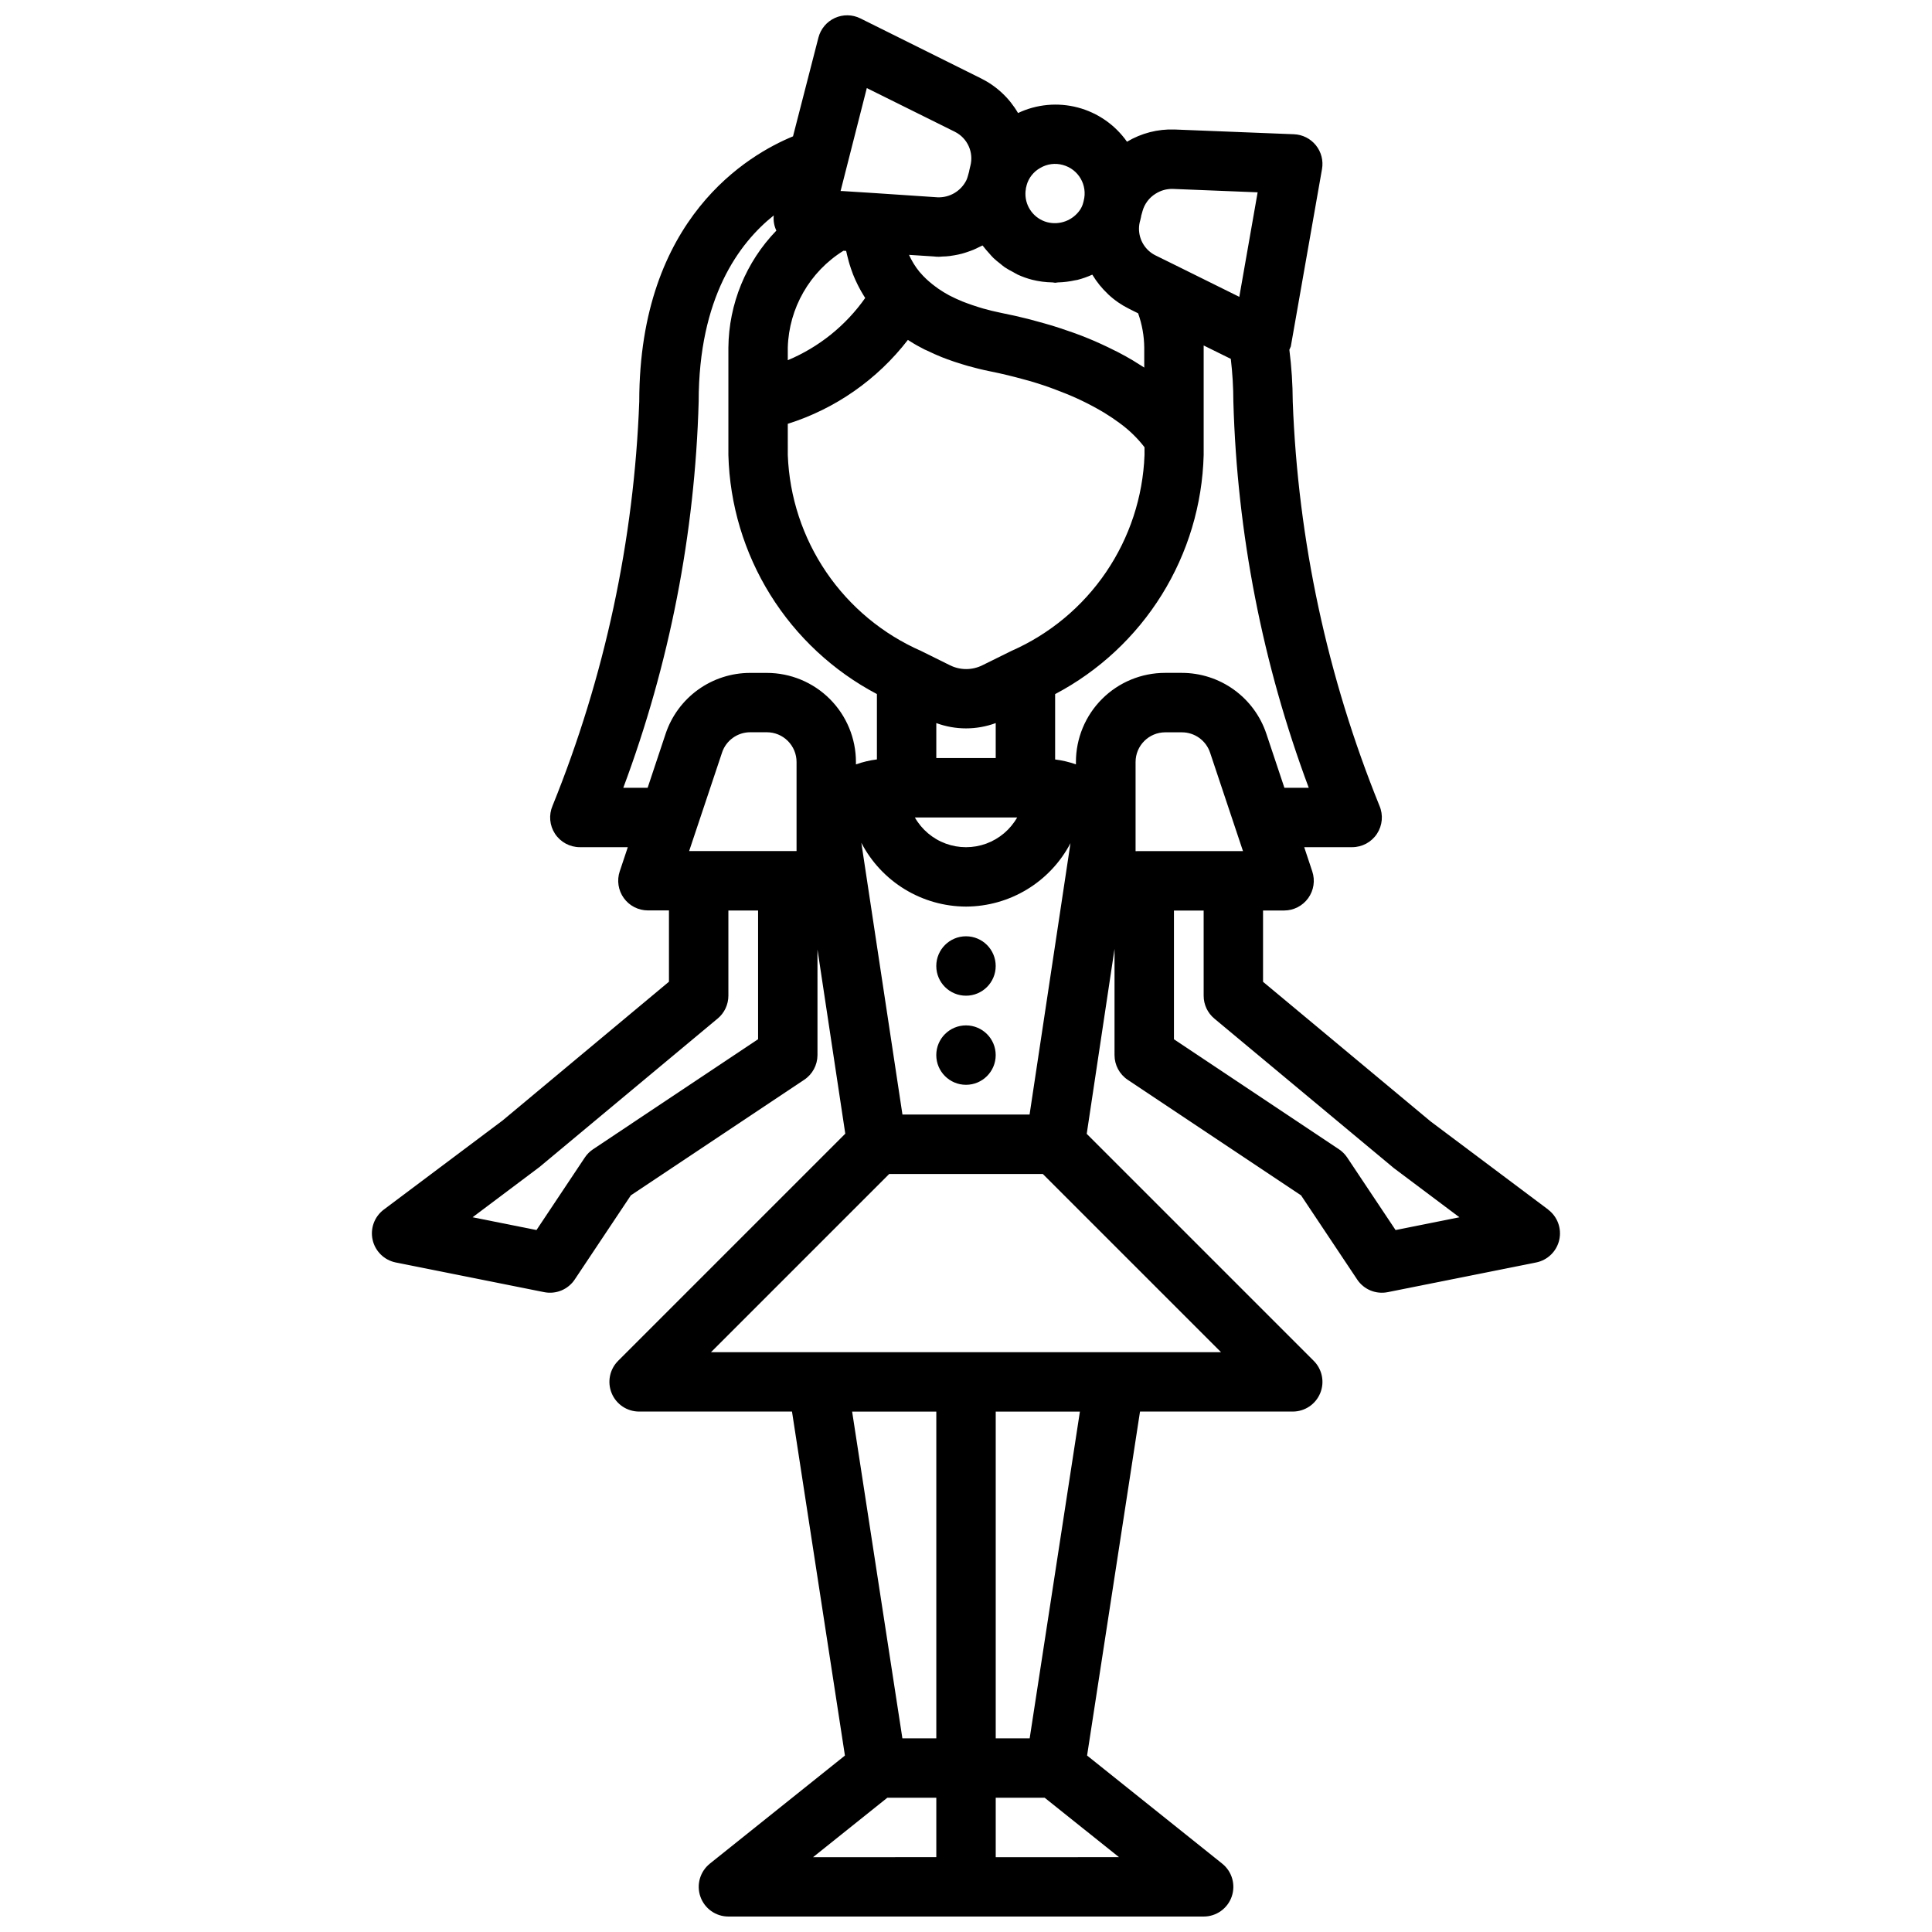 <?xml version="1.0" encoding="UTF-8"?>
<!-- Uploaded to: ICON Repo, www.svgrepo.com, Generator: ICON Repo Mixer Tools -->
<svg width="800px" height="800px" version="1.1" viewBox="144 144 512 512" xmlns="http://www.w3.org/2000/svg">
 <defs>
  <clipPath id="a">
   <path d="m242 148.09h316v503.81h-316z"/>
  </clipPath>
 </defs>
 <path d="m407.87 400c0 4.348-3.523 7.871-7.871 7.871s-7.875-3.523-7.875-7.871 3.527-7.875 7.875-7.875 7.871 3.527 7.871 7.875"/>
 <path d="m407.87 423.61c0 4.348-3.523 7.875-7.871 7.875s-7.875-3.527-7.875-7.875c0-4.348 3.527-7.871 7.875-7.871s7.871 3.523 7.871 7.871"/>
 <g clip-path="url(#a)">
  <path d="m554.29 464.55-31.164-23.363-44.406-37v-18.895h5.59c2.527-0.004 4.902-1.223 6.379-3.277 1.477-2.051 1.879-4.691 1.074-7.09l-2.133-6.414h12.707c2.644 0 5.113-1.332 6.57-3.539 1.457-2.211 1.707-5.004 0.664-7.438-13.824-34.094-21.598-70.34-22.98-107.11-0.02-4.59-0.316-9.176-0.895-13.727 0.145-0.289 0.273-0.582 0.383-0.883l8.266-46.996c0.398-2.238-0.191-4.543-1.617-6.312-1.426-1.773-3.547-2.84-5.82-2.93l-31.695-1.258c-4.406-0.145-8.762 0.98-12.547 3.242-3.144-4.469-7.766-7.684-13.047-9.074-5.285-1.391-10.891-0.871-15.828 1.469-2.285-3.934-5.672-7.113-9.746-9.148l-32.031-15.93c-2.125-1.059-4.613-1.098-6.773-0.109-2.156 0.984-3.754 2.894-4.348 5.191l-6.738 26.176c-11.66 4.793-40.746 21.531-40.746 70.289-1.379 36.766-9.156 73.012-22.977 107.11-1.043 2.434-0.797 5.227 0.66 7.438 1.457 2.207 3.926 3.539 6.574 3.539h12.707l-2.133 6.391h-0.004c-0.801 2.398-0.402 5.039 1.074 7.09 1.477 2.055 3.852 3.273 6.379 3.277h5.59v18.895l-44.082 36.77-31.488 23.617c-2.481 1.859-3.641 5-2.961 8.023 0.68 3.023 3.074 5.367 6.109 5.988l39.359 7.871c3.129 0.625 6.324-0.699 8.094-3.356l14.871-22.301 45.918-30.613c2.203-1.453 3.531-3.91 3.539-6.551v-27.984l7.367 48.805-60.164 60.164v0.004c-2.277 2.246-2.969 5.652-1.746 8.609 1.219 2.961 4.113 4.883 7.312 4.867h40.477l14.027 91.164-35.801 28.645v0.004c-2.602 2.09-3.606 5.594-2.5 8.746 1.102 3.148 4.074 5.262 7.414 5.266h125.95c3.344 0.004 6.324-2.109 7.43-5.266 1.105-3.152 0.102-6.664-2.512-8.754l-35.809-28.645 14.027-91.16h40.477c3.184 0 6.055-1.918 7.273-4.859s0.543-6.324-1.707-8.578l-60.164-60.164 7.367-49.004v28.141c0 2.633 1.312 5.09 3.504 6.551l45.926 30.613 14.871 22.301h-0.004c1.77 2.656 4.965 3.981 8.094 3.356l39.359-7.871c3.039-0.621 5.43-2.965 6.109-5.988 0.68-3.023-0.48-6.164-2.961-8.023zm-227.66-95.016 8.723-26.105h-0.004c1.074-3.211 4.086-5.379 7.473-5.375h4.402-0.004c2.09 0 4.094 0.828 5.566 2.305 1.477 1.477 2.309 3.477 2.309 5.566v23.617zm26.141-133.43c0.305-10.484 5.844-20.117 14.754-25.652l0.715 0.047 0.07 0.309c0.055 0.262 0.117 0.527 0.18 0.789 0.125 0.551 0.27 1.109 0.434 1.684 0.078 0.285 0.156 0.566 0.25 0.859 0.219 0.715 0.469 1.438 0.746 2.172 0.055 0.141 0.094 0.285 0.156 0.434 0.348 0.875 0.746 1.762 1.188 2.652 0.125 0.25 0.27 0.504 0.402 0.789 0.348 0.66 0.723 1.324 1.133 1.992 0.156 0.262 0.316 0.527 0.488 0.789l0.008-0.008c-5.152 7.32-12.266 13.039-20.523 16.5zm40.094-24.059c0.301 0 0.582-0.047 0.883-0.062 0.645 0 1.281-0.062 1.922-0.133 0.441-0.055 0.867-0.125 1.301-0.203 0.652-0.117 1.301-0.242 1.938-0.418 0.457-0.117 0.906-0.27 1.355-0.418 0.566-0.188 1.133-0.387 1.684-0.613 0.551-0.227 0.984-0.449 1.465-0.691 0.316-0.156 0.652-0.285 0.961-0.457 0.086 0.117 0.195 0.211 0.285 0.332 0.441 0.598 0.945 1.148 1.449 1.707 0.371 0.418 0.715 0.852 1.117 1.234h-0.008c0.574 0.535 1.176 1.039 1.801 1.512 0.41 0.324 0.789 0.676 1.227 0.977 0.734 0.48 1.496 0.914 2.277 1.309 0.395 0.211 0.789 0.465 1.172 0.652 1.227 0.562 2.496 1.016 3.801 1.355 1.785 0.449 3.613 0.688 5.449 0.715 0.227 0 0.465 0.094 0.691 0.094 0.227 0 0.488-0.086 0.738-0.094h0.004c1.531-0.039 3.055-0.23 4.551-0.566 0.195-0.047 0.402-0.055 0.598-0.102 1.348-0.348 2.668-0.809 3.934-1.387l0.078 0.102h0.004c1.113 1.84 2.469 3.519 4.035 4.992 0.062 0.055 0.102 0.117 0.164 0.172h0.004c1.641 1.527 3.496 2.805 5.508 3.797l2.363 1.18c1.039 2.914 1.59 5.981 1.621 9.074v5.305c-0.598-0.402-1.266-0.789-1.914-1.203-0.371-0.227-0.715-0.465-1.102-0.691-1.227-0.734-2.539-1.465-3.938-2.188-0.324-0.164-0.684-0.332-1.023-0.504-1.102-0.559-2.242-1.109-3.449-1.66-0.566-0.25-1.172-0.504-1.762-0.789-1.055-0.449-2.133-0.898-3.266-1.34-0.684-0.27-1.395-0.527-2.117-0.789-1.145-0.414-2.328-0.82-3.551-1.219-0.789-0.25-1.52-0.496-2.305-0.738-1.355-0.41-2.769-0.789-4.219-1.188-0.73-0.195-1.434-0.402-2.188-0.59-2.234-0.559-4.551-1.094-7.008-1.574-1.738-0.348-3.32-0.746-4.84-1.172-0.449-0.125-0.875-0.262-1.309-0.395-1.051-0.332-2.066-0.676-3.047-1.039-0.387-0.148-0.789-0.293-1.156-0.441-1.164-0.48-2.273-0.984-3.281-1.512l-0.195-0.094h-0.004c-1.008-0.543-1.98-1.141-2.922-1.789-0.25-0.172-0.488-0.355-0.73-0.535-0.629-0.465-1.227-0.938-1.77-1.418-0.211-0.188-0.434-0.379-0.637-0.574h-0.004c-0.594-0.559-1.156-1.148-1.684-1.77l-0.188-0.211v-0.004c-0.527-0.645-1.012-1.324-1.449-2.031-0.117-0.195-0.227-0.387-0.34-0.582-0.293-0.504-0.559-1-0.789-1.504l-0.148-0.324 6.488 0.418c0.512 0.074 0.992 0.09 1.473 0.09zm-40.094 44.273c12.633-3.988 23.738-11.75 31.828-22.238l0.441 0.277c1.219 0.789 2.519 1.527 3.938 2.242 0.234 0.117 0.504 0.227 0.789 0.348 1.191 0.586 2.449 1.148 3.769 1.684 0.512 0.203 1.039 0.402 1.574 0.598 1.191 0.441 2.434 0.859 3.731 1.25 0.559 0.172 1.094 0.348 1.676 0.504 1.867 0.52 3.801 1.008 5.887 1.426 3.203 0.637 6.102 1.363 8.848 2.117l1.504 0.41c2.555 0.738 4.918 1.527 7.086 2.363l1.203 0.465c3.844 1.461 7.559 3.242 11.102 5.328l0.52 0.309c1.473 0.906 2.785 1.793 3.938 2.644l0.164 0.125c2.469 1.797 4.672 3.934 6.539 6.356v2.078c-0.418 11.09-3.949 21.84-10.191 31.02-6.238 9.18-14.938 16.418-25.098 20.887l-7.707 3.809c-2.688 1.324-5.836 1.324-8.527 0l-7.66-3.793h0.004c-10.176-4.461-18.891-11.695-25.145-20.879-6.254-9.184-9.789-19.941-10.211-31.043zm39.359 79.305c5.082 1.875 10.664 1.875 15.746 0v9.273h-15.746zm21.43 25.016c-1.828 3.207-4.731 5.66-8.191 6.93-3.465 1.266-7.266 1.266-10.73 0-3.461-1.27-6.363-3.723-8.191-6.93zm-13.555 23.617c5.707-0.02 11.297-1.594 16.176-4.555 4.879-2.961 8.859-7.199 11.508-12.25l-10.84 71.91h-33.691l-10.895-72.012v-0.004c2.641 5.082 6.625 9.344 11.512 12.324 4.891 2.981 10.504 4.566 16.23 4.586zm44.934-14.695v-23.617c0-4.348 3.523-7.871 7.871-7.871h4.41-0.004c3.387 0 6.391 2.164 7.465 5.375l8.723 26.105zm45.891-16.793h-6.453l-4.785-14.328c-1.57-4.691-4.578-8.773-8.598-11.668-4.016-2.894-8.84-4.449-13.793-4.453h-4.453c-6.266 0-12.27 2.488-16.699 6.918-4.43 4.43-6.918 10.438-6.918 16.699v0.629c-1.785-0.629-3.633-1.066-5.512-1.297v-17.32c11.594-6.113 21.352-15.203 28.27-26.336 6.918-11.133 10.746-23.906 11.094-37.008v-28.5-0.551l7.195 3.551h-0.004c0.445 3.762 0.672 7.543 0.68 11.328 0.984 34.98 7.734 69.555 19.977 102.34zm-40.57-157.44c1.328-0.848 2.879-1.285 4.457-1.266l22.57 0.906-4.859 27.699-17.051-8.445-5.148-2.535c-2.695-1.332-4.394-4.078-4.387-7.086 0.004-0.754 0.117-1.504 0.34-2.227l0.234-1v-0.133l0.363-1.289v-0.004c0.535-1.922 1.777-3.574 3.481-4.621zm-30.574-6.824c1.805-1.07 3.969-1.352 5.988-0.785 4.137 1.117 6.598 5.363 5.512 9.508-0.027 0.09-0.047 0.18-0.062 0.27l-0.047 0.164c-0.164 0.68-0.445 1.324-0.828 1.906-1.918 2.852-5.434 4.184-8.762 3.312-3.402-0.922-5.762-4.023-5.738-7.551-0.004-0.434 0.039-0.863 0.125-1.289v-0.172l0.086-0.309 0.094-0.387v-0.062h0.004c0.539-1.961 1.848-3.621 3.629-4.606zm-45.973-21.16 23.348 11.586v0.004c3.336 1.668 5.043 5.453 4.086 9.059l-0.07 0.277-0.234 1.023v0.102l-0.363 1.309v-0.004c-0.098 0.383-0.234 0.75-0.402 1.105-1.445 2.859-4.426 4.617-7.629 4.484l-16.453-1.102-8.824-0.559h-0.41zm-64.535 185.43c12.246-32.781 18.996-67.355 19.977-102.34 0-27.512 10.621-41.949 19.895-49.344v0.004c-0.141 1.379 0.102 2.769 0.691 4.019-8.047 8.324-12.598 19.418-12.711 30.992v28.5c0.348 13.098 4.176 25.871 11.094 37 6.918 11.129 16.672 20.219 28.266 26.328v17.32c-1.895 0.238-3.758 0.68-5.559 1.32v-0.629c0-6.262-2.488-12.27-6.918-16.699-4.426-4.43-10.434-6.918-16.699-6.918h-4.426 0.004c-4.953 0-9.781 1.559-13.801 4.453-4.019 2.894-7.027 6.981-8.594 11.676l-4.766 14.312zm-8.008 95.789c-0.863 0.574-1.602 1.316-2.18 2.18l-12.816 19.23-16.934-3.387 17.719-13.305 47.23-39.359 0.004 0.004c1.797-1.496 2.832-3.711 2.836-6.047v-22.586h7.871v34.109zm90.961 156.12h-8.988l-13.32-86.594h22.309zm-12.988 15.742h12.988v15.742l-32.66 0.004zm61.402 15.742-32.668 0.004v-15.746h12.98zm-23.672-31.488-8.996 0.004v-86.594h22.309zm22.492-102.33h-106.95l47.23-47.23h40.715l47.23 47.23zm74.477-32.371-12.824-19.23c-0.578-0.863-1.316-1.605-2.18-2.18l-43.73-29.152v-34.109h7.871l0.004 22.578c-0.004 2.336 1.031 4.547 2.824 6.047l47.555 39.609 17.398 13.051z"/>
 </g>
</svg>